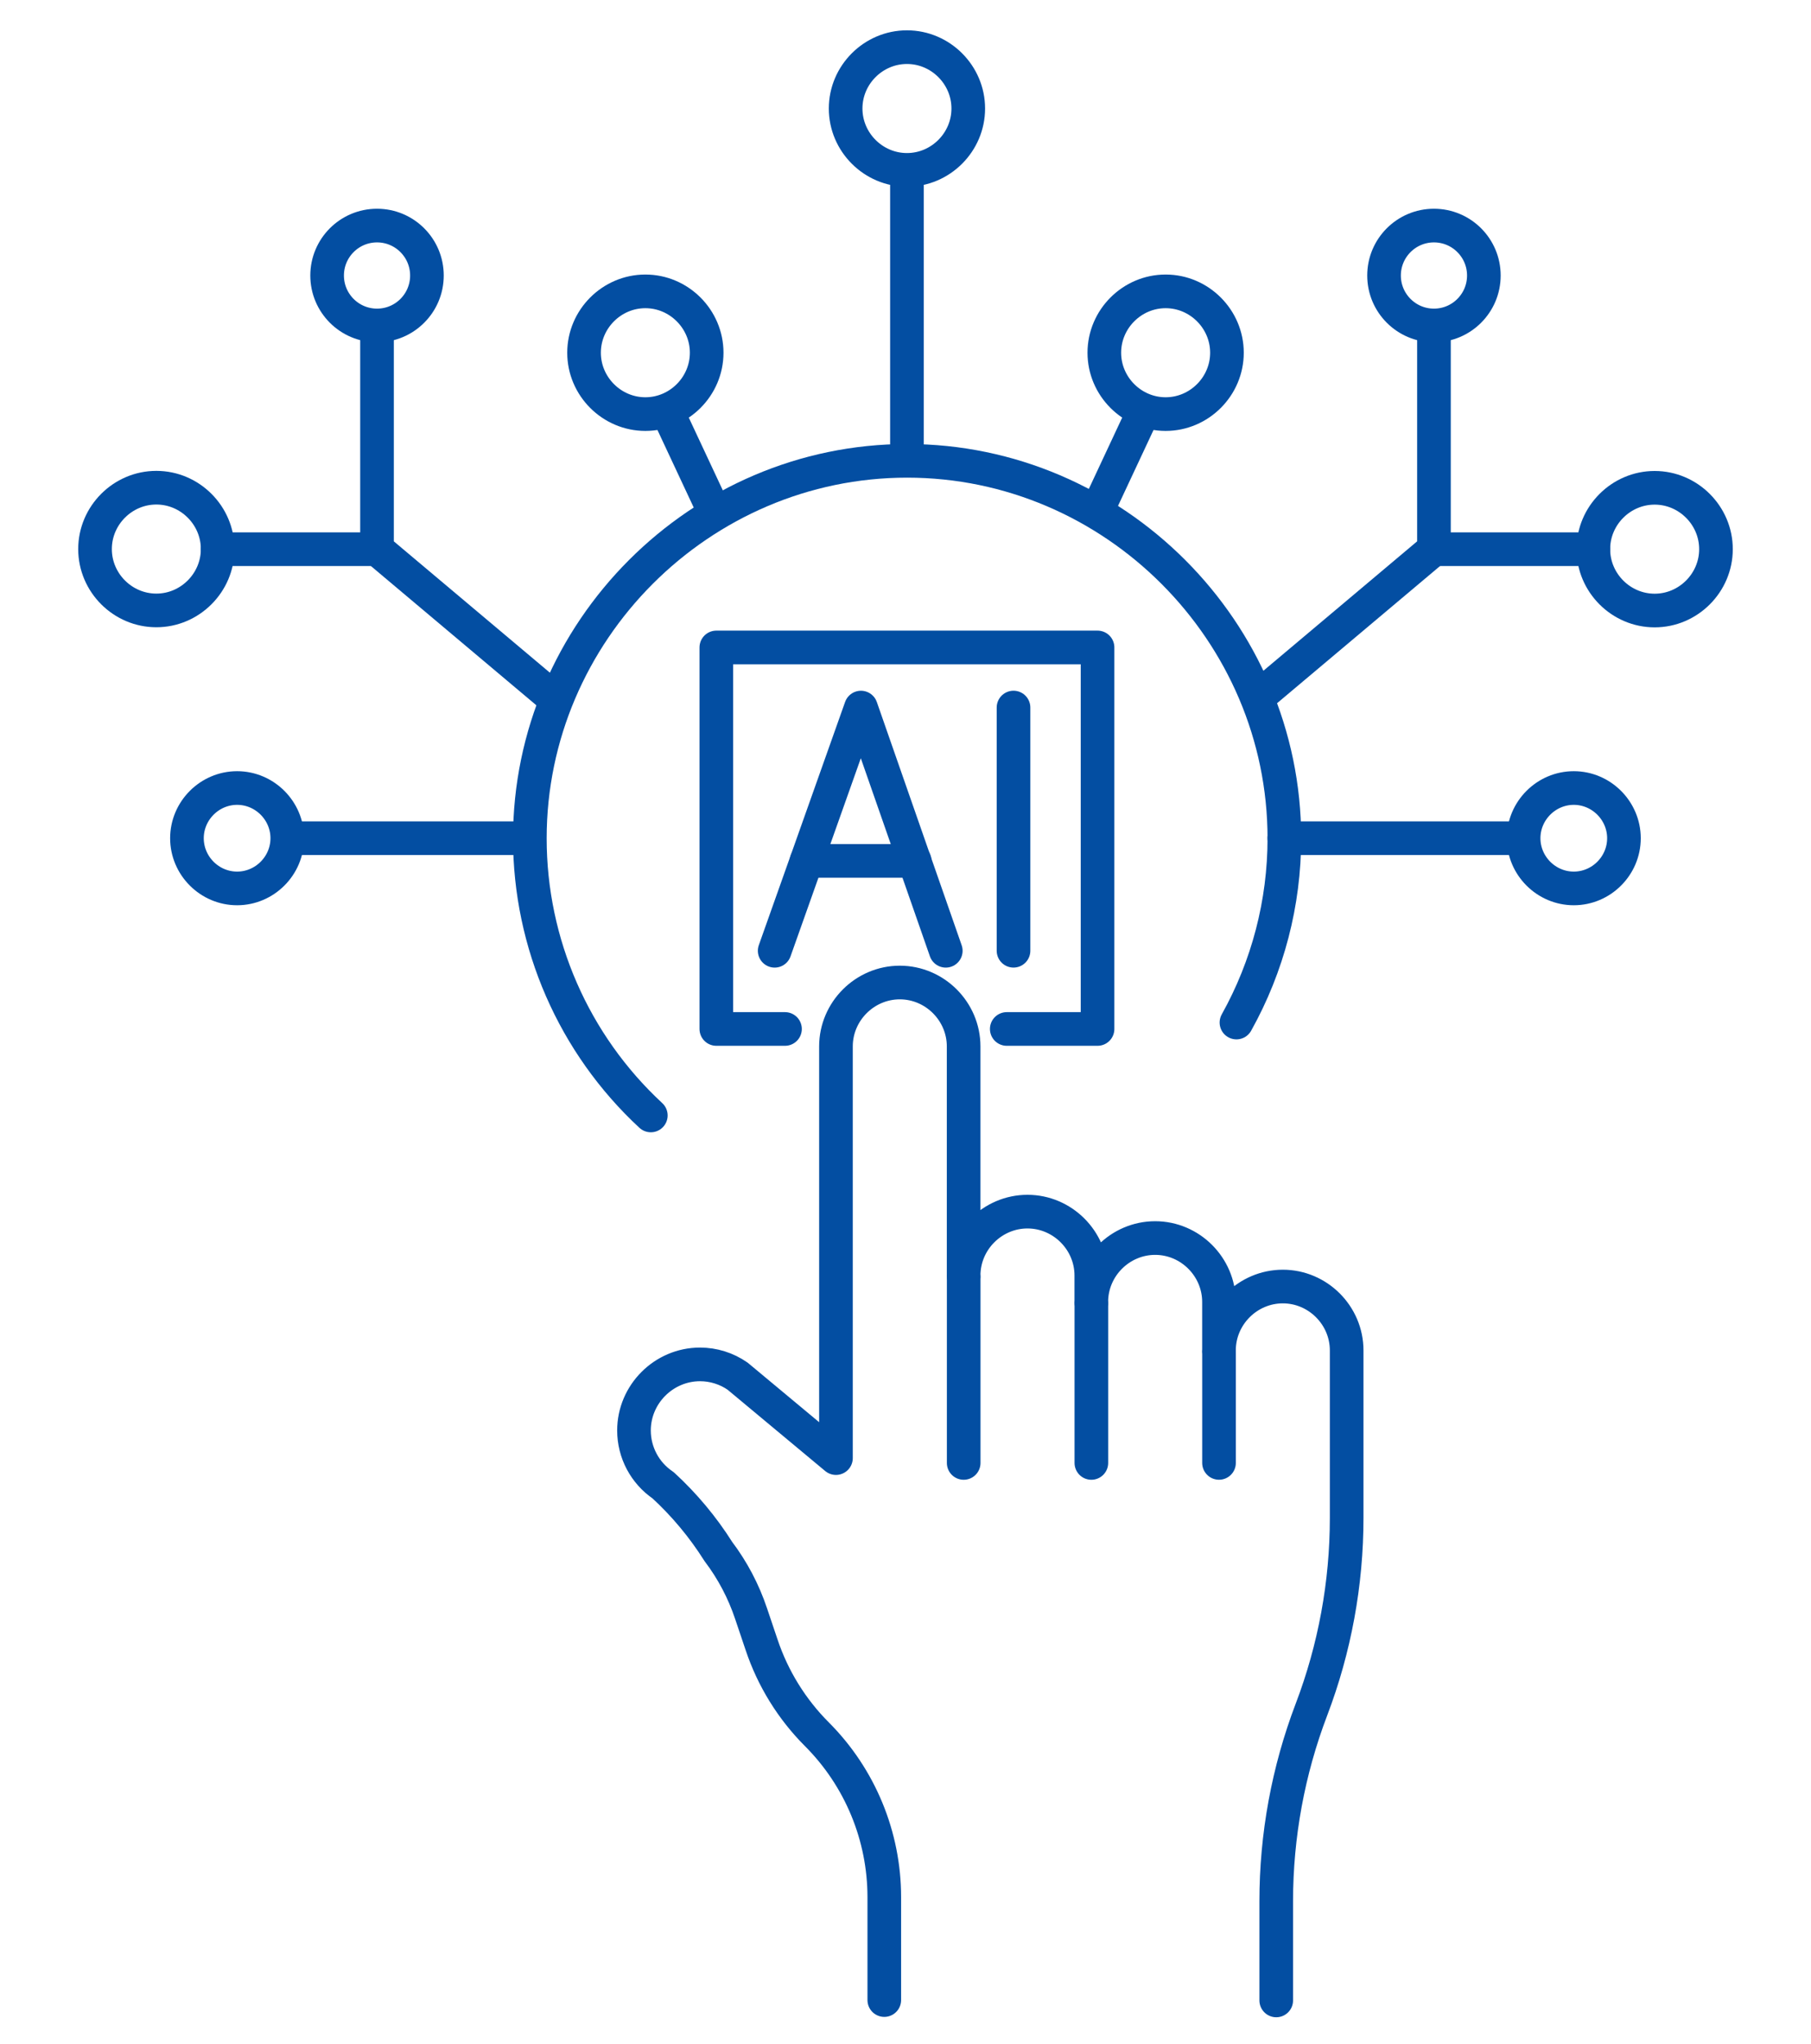 <?xml version="1.0" encoding="UTF-8" standalone="no"?>
<!DOCTYPE svg PUBLIC "-//W3C//DTD SVG 1.1//EN" "http://www.w3.org/Graphics/SVG/1.1/DTD/svg11.dtd">
<svg width="100%" height="100%" viewBox="0 0 70 79" version="1.1" xmlns="http://www.w3.org/2000/svg" xmlns:xlink="http://www.w3.org/1999/xlink" xml:space="preserve" xmlns:serif="http://www.serif.com/" style="fill-rule:evenodd;clip-rule:evenodd;stroke-linecap:round;stroke-linejoin:round;">
    <g id="Plan-de-travail1" serif:id="Plan de travail1" transform="matrix(1,0,0,0.963,0,0)">
        <rect x="0" y="0" width="70" height="82" style="fill:none;"/>
        <g id="Groupe_174" transform="matrix(1,0,0,1.039,3.181,1.381)">
            <g id="Tracé_768" transform="matrix(1,0,0,1,-54.586,-93.683)">
                <path d="M100.735,169.615L100.735,165.781C100.735,163.252 101.196,160.744 102.096,158.381C102.996,156.018 103.457,153.51 103.457,150.981L103.457,144.51C103.457,143.156 102.343,142.043 100.99,142.043C99.636,142.043 98.522,143.156 98.522,144.51L98.522,142.638C98.522,141.284 97.408,140.17 96.055,140.17C94.701,140.17 93.587,141.284 93.587,142.638L93.587,141.617C93.587,140.263 92.473,139.15 91.12,139.15C89.766,139.15 88.652,140.263 88.652,141.617L88.652,132.769C88.652,131.415 87.538,130.301 86.185,130.301C84.831,130.301 83.717,131.415 83.717,132.769L83.717,148.669L79.917,145.506C79.49,145.209 78.982,145.05 78.462,145.05C77.062,145.05 75.91,146.202 75.91,147.602C75.91,148.451 76.333,149.245 77.036,149.719C77.857,150.473 78.575,151.332 79.17,152.275C79.72,153.001 80.147,153.812 80.436,154.675L80.841,155.875C81.277,157.181 82.011,158.367 82.985,159.34C84.649,161.008 85.585,163.27 85.585,165.626L85.585,169.601" style="fill:none;fill-rule:nonzero;stroke:rgb(3,78,162);stroke-width:1.3px;"/>
            </g>
            <g id="Ligne_144" transform="matrix(1,0,0,1,34.068,48.026)">
                <path d="M0,0L0,7.147" style="fill:none;fill-rule:nonzero;stroke:rgb(3,78,162);stroke-width:1.3px;"/>
            </g>
            <g id="Ligne_145" transform="matrix(1,0,0,1,39.003,49.047)">
                <path d="M0,0L0,6.126" style="fill:none;fill-rule:nonzero;stroke:rgb(3,78,162);stroke-width:1.3px;"/>
            </g>
            <g id="Ligne_146" transform="matrix(1,0,0,1,43.937,50.918)">
                <path d="M0,0L0,4.254" style="fill:none;fill-rule:nonzero;stroke:rgb(3,78,162);stroke-width:1.3px;"/>
            </g>
            <g id="Tracé_769" transform="matrix(1,0,0,1,-44.225,-42.099)">
                <path d="M66.2,83.851C63.22,81.092 61.524,77.211 61.524,73.15C61.524,65.151 68.107,58.568 76.106,58.568C84.106,58.568 90.688,65.151 90.688,73.15C90.688,75.64 90.05,78.089 88.836,80.263" style="fill:none;fill-rule:nonzero;stroke:rgb(3,78,162);stroke-width:1.3px;"/>
            </g>
            <g id="Ligne_147" transform="matrix(1,0,0,1,46.46,31.044)">
                <path d="M0,0L9.055,0" style="fill:none;fill-rule:nonzero;stroke:rgb(3,78,162);stroke-width:1.3px;"/>
            </g>
            <g id="Tracé_770" transform="matrix(1,0,0,1,-116.733,-29.238)">
                <path d="M162.369,54.678L168.978,49.119L168.978,40.668" style="fill:none;fill-rule:nonzero;stroke:rgb(3,78,162);stroke-width:1.3px;"/>
            </g>
            <g id="Ligne_148" transform="matrix(1,0,0,1,52.245,19.882)">
                <path d="M6.16,0L0,0" style="fill:none;fill-rule:nonzero;stroke:rgb(3,78,162);stroke-width:1.3px;"/>
            </g>
            <g id="Ligne_149" transform="matrix(1,0,0,1,31.875,5.328)">
                <path d="M0,11.13L0,0" style="fill:none;fill-rule:nonzero;stroke:rgb(3,78,162);stroke-width:1.3px;"/>
            </g>
            <g id="Ligne_150" transform="matrix(1,0,0,1,39.21,14.664)">
                <path d="M0,3.771L1.766,0" style="fill:none;fill-rule:nonzero;stroke:rgb(3,78,162);stroke-width:1.3px;"/>
            </g>
            <g id="Tracé_771" transform="matrix(1,0,0,1,-142.505,-74.449)">
                <path d="M202.094,105.493C202.094,105.493 202.094,105.494 202.094,105.494C202.094,106.558 201.219,107.433 200.155,107.433C199.091,107.433 198.216,106.558 198.216,105.494C198.216,104.43 199.091,103.555 200.155,103.555C201.218,103.555 202.093,104.43 202.094,105.493Z" style="fill:none;fill-rule:nonzero;stroke:rgb(3,78,162);stroke-width:1.3px;"/>
            </g>
            <g id="Tracé_772" transform="matrix(1,0,0,1,-149.393,-44.793)">
                <path d="M212.539,64.674C212.539,65.974 211.469,67.044 210.169,67.044C208.869,67.044 207.799,65.974 207.799,64.674C207.799,63.374 208.869,62.304 210.169,62.304C211.469,62.304 212.539,63.374 212.539,64.674Z" style="fill:none;fill-rule:nonzero;stroke:rgb(3,78,162);stroke-width:1.3px;"/>
            </g>
            <g id="Ellipse_58" transform="matrix(1,0,0,1,50.316,7.383)">
                <circle cx="1.929" cy="1.929" r="1.929" style="fill:none;stroke:rgb(3,78,162);stroke-width:1.3px;"/>
            </g>
            <g id="Tracé_773" transform="matrix(1,0,0,1,-101.046,-25.383)">
                <path d="M145.29,37.677C145.29,38.977 144.22,40.047 142.92,40.047C141.62,40.047 140.55,38.977 140.55,37.677C140.55,36.377 141.62,35.307 142.92,35.307C144.22,35.307 145.29,36.377 145.29,37.677Z" style="fill:none;fill-rule:nonzero;stroke:rgb(3,78,162);stroke-width:1.3px;"/>
            </g>
            <g id="Ligne_151" transform="matrix(1,0,0,1,8.122,31.044)">
                <path d="M9.055,0L0,0" style="fill:none;fill-rule:nonzero;stroke:rgb(3,78,162);stroke-width:1.3px;"/>
            </g>
            <g id="Tracé_774" transform="matrix(1,0,0,1,-29.141,-29.238)">
                <path d="M47.142,54.678L40.533,49.12L40.533,40.668" style="fill:none;fill-rule:nonzero;stroke:rgb(3,78,162);stroke-width:1.3px;"/>
            </g>
            <g id="Ligne_152" transform="matrix(1,0,0,1,5.232,19.882)">
                <path d="M0,0L6.16,0" style="fill:none;fill-rule:nonzero;stroke:rgb(3,78,162);stroke-width:1.3px;"/>
            </g>
            <g id="Ligne_153" transform="matrix(1,0,0,1,22.661,14.664)">
                <path d="M1.766,3.771L0,0" style="fill:none;fill-rule:nonzero;stroke:rgb(3,78,162);stroke-width:1.3px;"/>
            </g>
            <g id="Tracé_775" transform="matrix(1,0,0,1,-10.355,-74.449)">
                <path d="M14.4,105.493C14.4,105.493 14.4,105.494 14.4,105.494C14.4,106.558 15.275,107.433 16.339,107.433C17.403,107.433 18.278,106.558 18.278,105.494C18.278,104.43 17.403,103.555 16.339,103.555C15.276,103.555 14.401,104.43 14.4,105.493Z" style="fill:none;fill-rule:nonzero;stroke:rgb(3,78,162);stroke-width:1.3px;"/>
            </g>
            <g id="Tracé_776" transform="matrix(1,0,0,1,-1.258,-44.793)">
                <path d="M1.75,64.674C1.752,65.973 2.821,67.04 4.12,67.04C5.42,67.04 6.49,65.97 6.49,64.67C6.49,63.37 5.42,62.3 4.12,62.3C4.12,62.3 4.12,62.3 4.12,62.3C2.82,62.3 1.75,63.37 1.75,64.67C1.75,64.671 1.75,64.673 1.75,64.674Z" style="fill:none;fill-rule:nonzero;stroke:rgb(3,78,162);stroke-width:1.3px;"/>
            </g>
            <g id="Ellipse_59" transform="matrix(1,0,0,1,9.463,7.383)">
                <circle cx="1.929" cy="1.929" r="1.929" style="fill:none;stroke:rgb(3,78,162);stroke-width:1.3px;"/>
            </g>
            <g id="Tracé_777" transform="matrix(1,0,0,1,-49.606,-25.383)">
                <path d="M69,37.677C69,38.977 70.07,40.047 71.37,40.047C72.67,40.047 73.74,38.977 73.74,37.677C73.74,36.377 72.67,35.307 71.37,35.307C70.07,35.307 69,36.377 69,37.677Z" style="fill:none;fill-rule:nonzero;stroke:rgb(3,78,162);stroke-width:1.3px;"/>
            </g>
            <g id="Tracé_778" transform="matrix(1,0,0,1,-75.47,-1.258)">
                <path d="M109.715,4.12C109.715,5.42 108.645,6.49 107.345,6.49C106.045,6.49 104.975,5.42 104.975,4.12C104.975,2.82 106.045,1.75 107.345,1.75C108.645,1.75 109.715,2.82 109.715,4.12Z" style="fill:none;fill-rule:nonzero;stroke:rgb(3,78,162);stroke-width:1.3px;"/>
            </g>
            <g id="Tracé_779" transform="matrix(1,0,0,1,-62.688,-60.561)">
                <path d="M89.849,98.973L87.195,98.973L87.195,84.238L101.93,84.238L101.93,98.973L98.421,98.973" style="fill:none;fill-rule:nonzero;stroke:rgb(3,78,162);stroke-width:1.3px;"/>
            </g>
            <g id="Tracé_780" transform="matrix(1,0,0,1,-68.454,-66.501)">
                <path d="M95.216,101.893L98.551,92.5L101.83,101.893" style="fill:none;fill-rule:nonzero;stroke:rgb(3,78,162);stroke-width:1.3px;"/>
            </g>
            <g id="Ligne_154" transform="matrix(1,0,0,1,27.994,31.921)">
                <path d="M0,0L4.18,0" style="fill:none;fill-rule:nonzero;stroke:rgb(3,78,162);stroke-width:1.3px;"/>
            </g>
            <g id="Ligne_155" transform="matrix(1,0,0,1,35.994,25.998)">
                <path d="M0,0L0,9.393" style="fill:none;fill-rule:nonzero;stroke:rgb(3,78,162);stroke-width:1.3px;"/>
            </g>
        </g>
    </g>
</svg>
